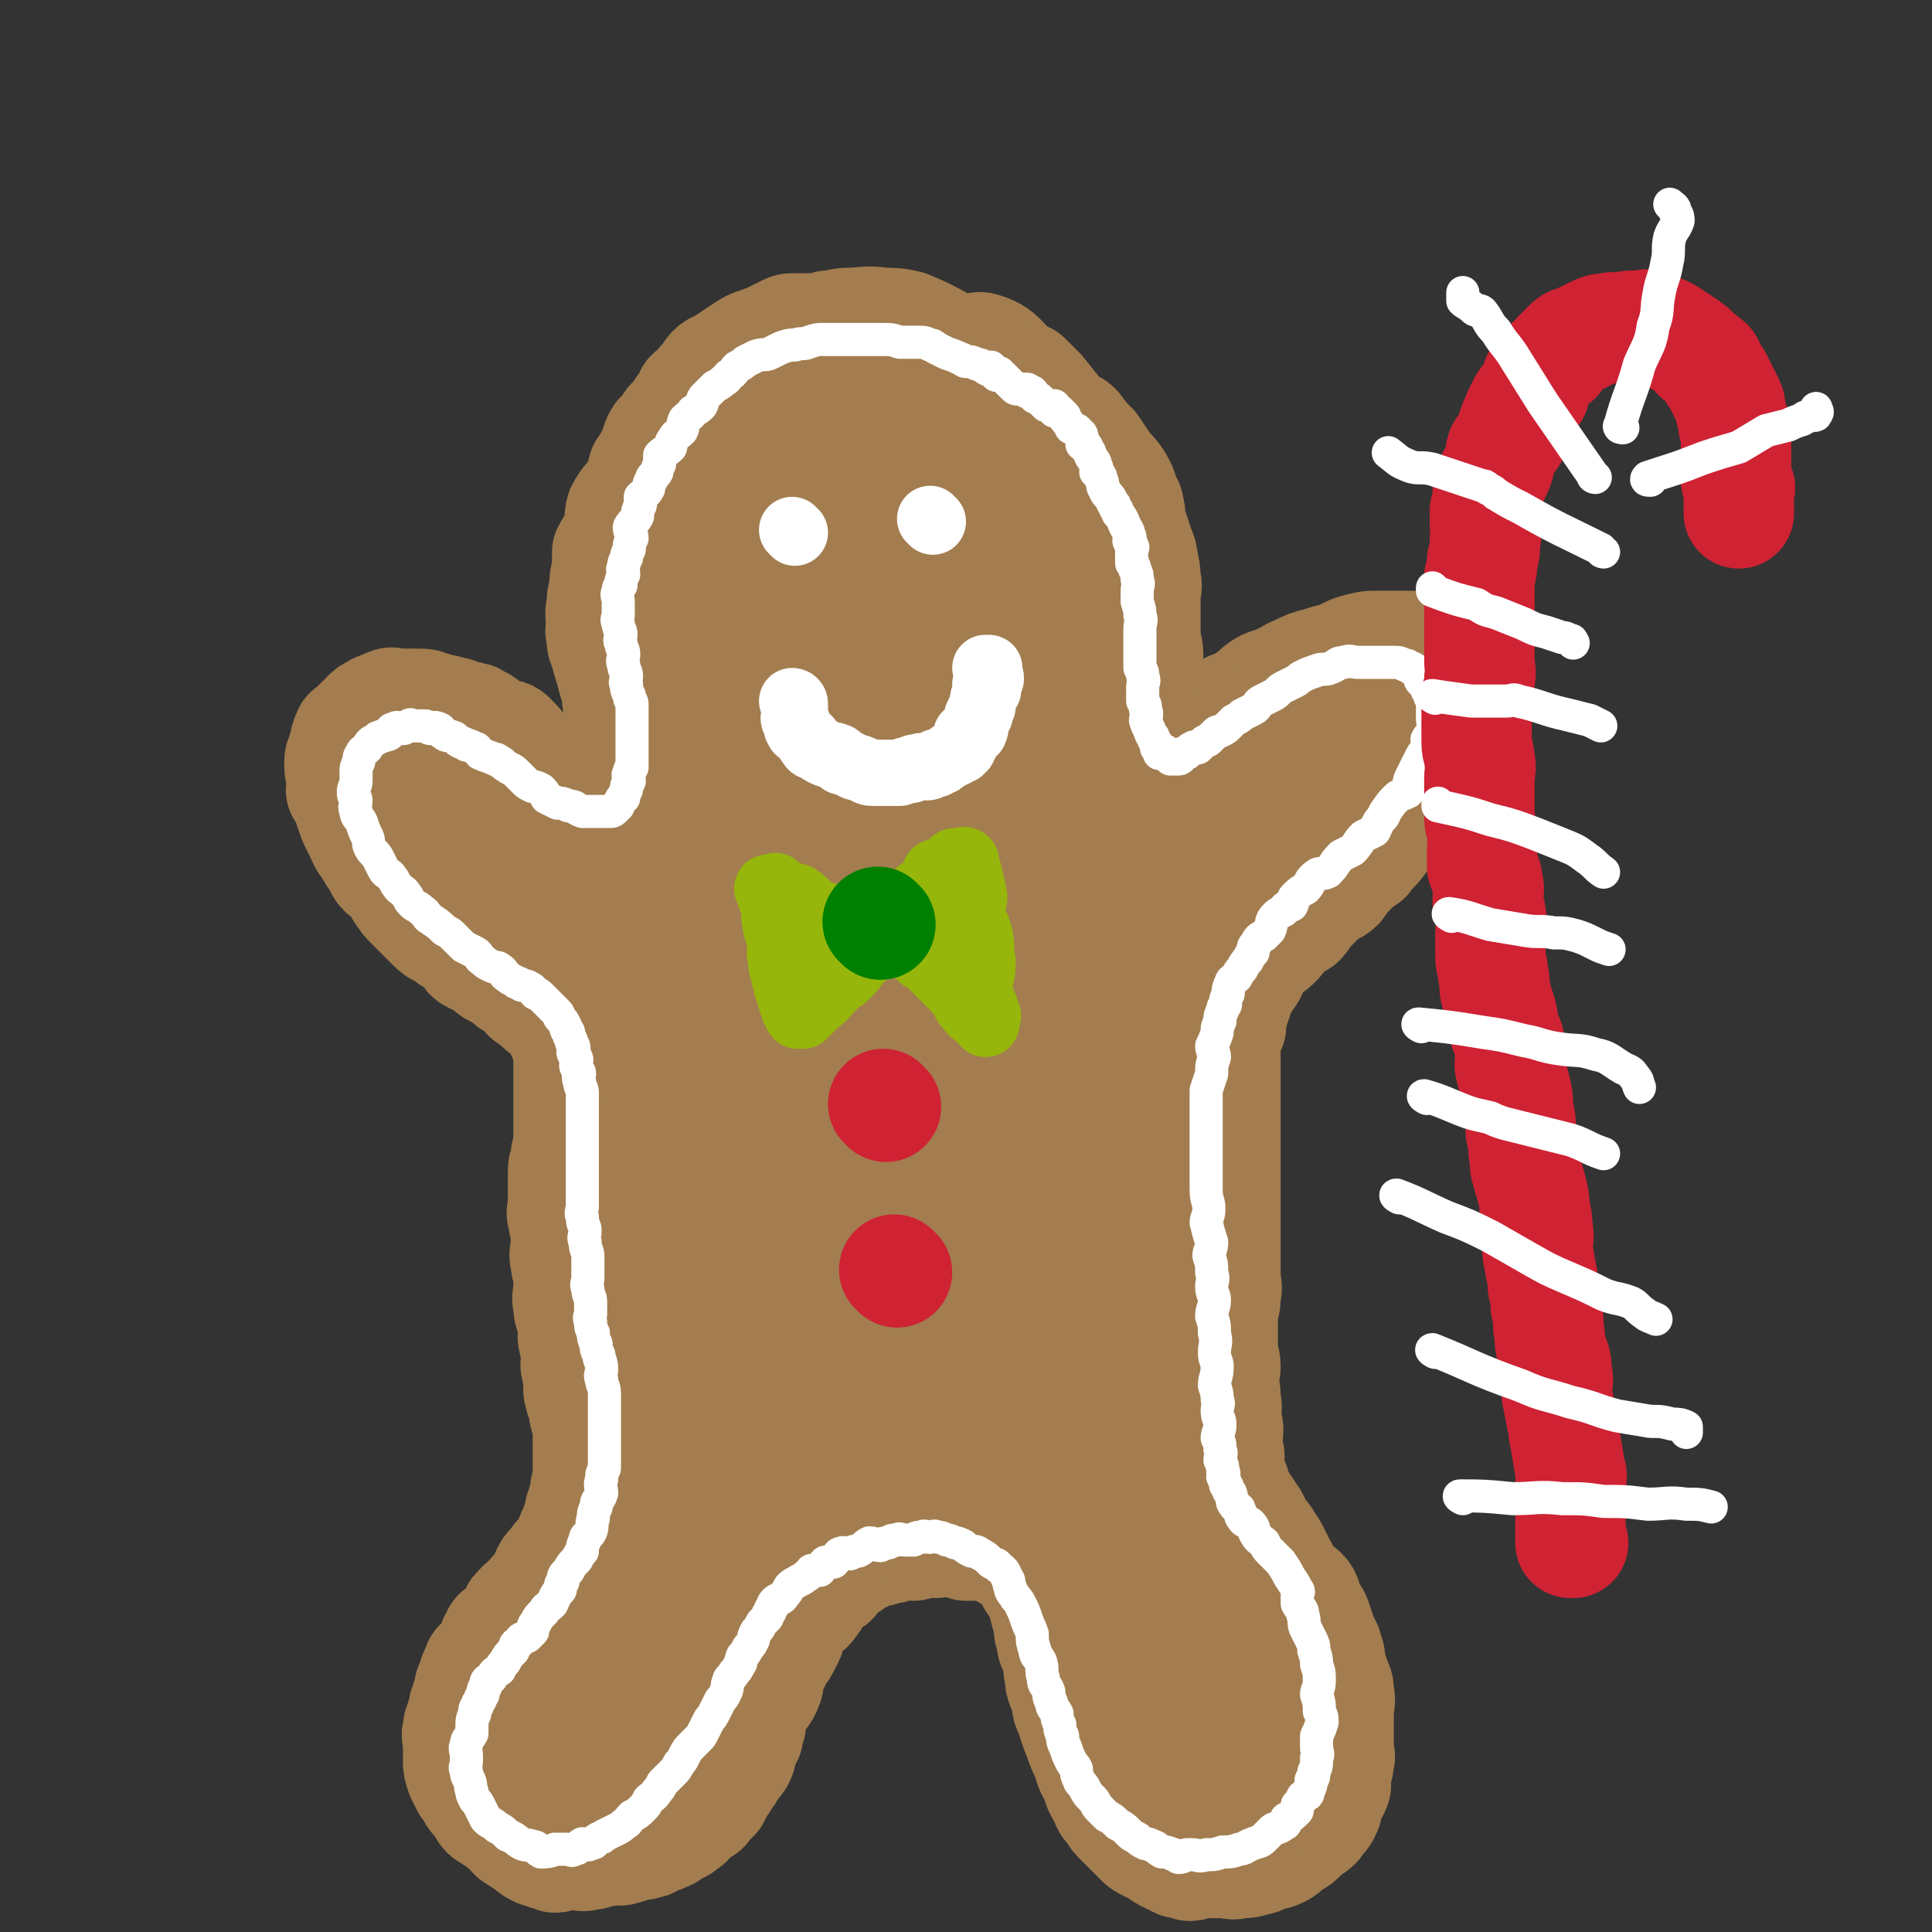 <svg viewBox='0 0 700 700' version='1.1' xmlns='http://www.w3.org/2000/svg' xmlns:xlink='http://www.w3.org/1999/xlink'><rect x="0" y="0" width="700" height="700" fill="#333333" stroke="none"/><g fill='none' stroke='rgb(163,125,79)' stroke-width='40' stroke-linecap='round' stroke-linejoin='round'><path d='M366,138c0,0 -1,-1 -1,-1 0,0 1,1 0,1 -10,-6 -11,-7 -22,-13 -7,-4 -7,-4 -14,-7 -4,-1 -5,-1 -9,-1 -6,-1 -7,0 -13,0 -3,0 -3,1 -7,1 -4,1 -3,1 -7,1 -3,0 -3,0 -6,0 -1,0 -1,0 -3,1 -2,1 -2,1 -4,2 -2,1 -2,1 -5,2 -3,1 -3,1 -6,3 -3,2 -3,2 -6,4 -2,2 -3,1 -5,3 -2,2 -1,3 -4,5 -1,2 -2,2 -4,4 -1,2 -1,3 -3,5 -1,3 -2,3 -4,5 -2,3 -2,3 -4,5 -2,3 -1,4 -3,7 -1,3 -1,2 -3,5 -1,4 -1,4 -3,8 -2,3 -3,3 -5,7 -1,3 0,4 -1,8 -1,3 -2,3 -4,7 0,3 0,3 0,6 -1,4 -1,4 -1,7 -1,4 -1,4 -1,7 -1,3 0,3 0,6 0,2 -1,2 0,4 0,3 0,3 1,5 1,4 1,4 2,7 1,4 1,4 2,7 1,4 0,5 2,9 1,3 1,2 3,5 2,3 2,3 4,6 2,3 2,3 4,5 2,2 1,3 3,4 3,3 4,3 8,5 3,2 3,2 6,4 4,2 3,3 6,5 4,2 4,2 9,3 4,2 4,2 8,3 4,1 4,1 7,2 5,1 6,1 11,2 3,1 3,1 7,2 5,1 5,1 9,2 5,0 5,0 9,0 5,0 5,0 11,0 4,0 4,0 8,0 4,0 4,0 7,0 3,-1 3,-1 6,-1 5,-1 5,-1 9,-2 4,-2 4,-2 7,-3 4,-2 4,-2 7,-3 3,-2 3,-3 6,-5 3,-1 3,-1 6,-2 3,-3 3,-3 6,-6 3,-2 3,-2 5,-5 2,-2 2,-1 4,-4 2,-3 2,-3 4,-7 1,-3 1,-3 3,-7 1,-4 1,-4 3,-8 2,-4 3,-4 4,-8 1,-4 0,-4 1,-8 0,-3 -1,-3 -1,-7 0,-4 0,-4 0,-8 0,-3 0,-3 0,-6 0,-3 1,-3 0,-6 0,-3 0,-3 -1,-7 0,-3 -1,-3 -2,-7 -1,-3 -1,-3 -2,-6 -1,-3 0,-3 -1,-6 0,-2 -1,-2 -2,-4 0,-1 0,-2 -1,-4 -2,-4 -3,-4 -6,-8 -2,-3 -2,-3 -4,-6 -3,-3 -3,-3 -6,-7 -2,-2 -3,-1 -5,-3 -4,-5 -4,-5 -8,-10 -2,-2 -2,-2 -5,-5 -1,-1 -1,0 -3,-1 -6,-5 -6,-8 -13,-10 -3,-1 -3,2 -7,3 '/><path d='M265,310c0,0 -1,-1 -1,-1 0,0 1,1 1,1 -1,-1 -1,-1 -2,-2 -1,-1 -1,-1 -2,-2 0,0 0,0 -1,-1 -1,0 -1,0 -3,0 -1,-1 -1,-1 -3,-1 -1,-1 -1,-1 -2,-1 -2,-1 -2,0 -5,-1 -2,-1 -2,-2 -4,-2 -3,-1 -3,0 -6,-1 -2,-1 -2,-2 -5,-2 -2,-1 -2,0 -4,0 -2,-1 -2,-2 -5,-3 -1,-1 -1,-1 -2,-1 -2,-1 -2,-1 -3,-1 -3,-2 -3,-2 -6,-3 -2,-2 -2,-2 -5,-3 -2,-2 -2,-2 -5,-3 -2,-2 -1,-3 -4,-5 -1,-1 -2,-1 -4,-2 -2,-2 -2,-2 -4,-3 -2,-3 -2,-3 -5,-6 -1,-1 -2,-1 -4,-1 -2,-1 -2,-1 -4,-2 -2,-2 -1,-2 -4,-3 -1,-1 -1,-1 -2,-1 -3,-1 -3,-1 -5,-1 -1,-1 -1,-1 -2,-1 -3,-1 -3,-1 -6,-1 -1,-1 -1,-1 -2,-1 -2,-1 -2,-1 -5,-1 -1,0 -1,0 -2,0 -2,0 -2,0 -3,0 -2,0 -2,0 -3,0 -1,0 -1,-1 -2,0 -1,0 -1,0 -2,1 -2,1 -2,0 -3,1 -2,1 -2,1 -3,2 -1,1 -1,1 -2,2 -2,2 -2,2 -3,3 -1,1 -2,1 -2,2 -1,2 -1,2 -1,4 -1,2 -1,2 -1,3 -1,2 -1,2 -1,3 0,1 0,1 0,2 0,2 1,1 1,3 0,1 0,1 0,2 0,1 0,1 0,2 0,1 -1,1 0,2 1,2 1,1 2,3 1,2 0,2 1,4 1,3 1,3 2,5 1,2 1,2 2,4 1,3 2,3 3,5 1,2 1,2 2,3 2,3 1,3 3,5 2,2 3,1 4,3 2,2 1,2 2,4 2,3 2,3 4,5 2,2 2,2 4,4 2,2 2,2 3,3 2,2 2,2 4,3 2,1 2,1 3,2 3,1 3,1 5,3 2,2 1,3 3,4 2,1 2,1 4,2 2,1 2,2 4,3 2,1 2,1 4,2 1,1 1,1 2,2 2,1 2,0 4,2 1,1 1,2 2,3 1,1 2,1 3,2 1,1 1,1 2,2 1,1 1,0 2,1 1,1 1,1 2,2 0,0 0,0 1,1 1,0 1,0 2,1 0,0 0,0 0,1 0,1 1,1 1,2 0,1 -1,1 0,2 0,0 0,0 1,1 0,1 1,1 1,2 0,1 0,1 0,3 0,1 0,1 0,3 0,2 0,2 0,4 0,2 0,2 0,4 0,1 0,1 0,3 0,3 0,3 0,5 0,3 0,3 0,5 0,3 0,3 0,6 0,2 0,2 0,4 -1,3 -1,3 -1,5 -1,3 -1,3 -1,5 0,3 0,3 0,5 0,3 0,3 0,6 0,3 -1,3 0,5 0,3 1,3 1,5 0,3 0,3 0,5 0,3 -1,3 0,6 0,3 1,3 1,5 0,3 0,3 0,5 0,3 -1,3 0,5 0,3 0,3 1,5 0,3 1,3 1,5 0,2 -1,2 0,4 0,3 1,2 1,5 0,3 -1,3 0,5 0,3 1,2 1,5 0,2 -1,2 0,4 0,1 0,1 1,3 1,2 0,3 1,5 0,2 1,2 1,4 0,2 0,2 0,4 0,1 0,1 0,3 0,2 0,2 0,4 0,1 0,1 0,3 0,1 0,1 0,3 0,1 0,1 0,2 0,1 0,1 0,2 -1,1 -1,1 -1,3 0,1 0,1 0,2 -1,1 -1,1 -1,3 -1,1 -1,1 -1,3 -1,2 -1,2 -1,4 -1,1 -1,1 -1,2 -1,1 -1,1 -1,3 -1,1 0,2 -1,3 -1,2 -2,1 -3,3 -2,1 -1,1 -2,3 -2,1 -2,1 -3,3 0,1 0,1 0,2 -1,1 -1,1 -2,3 -2,2 -2,1 -3,3 -2,1 -1,2 -2,3 -2,1 -2,0 -3,2 -2,1 -1,2 -2,4 -2,2 -2,2 -3,4 -2,1 -3,0 -3,2 -2,2 -1,3 -2,5 -1,2 -2,2 -3,4 -2,1 -2,1 -2,3 -2,2 -1,2 -2,5 -1,1 -1,1 -1,3 -1,2 -1,2 -1,4 -1,1 -1,1 -1,3 -1,2 -1,2 -1,4 -1,1 -1,1 -1,3 -1,2 0,2 0,4 0,1 0,1 0,2 0,1 0,1 0,3 0,1 0,1 0,2 0,2 0,2 1,5 1,2 1,2 2,4 1,1 1,1 2,3 1,2 2,2 3,4 1,1 1,2 2,3 1,1 2,1 3,2 2,1 2,1 4,3 2,1 1,1 3,3 1,1 2,1 3,2 2,1 2,1 3,2 1,1 1,1 3,2 1,0 1,0 3,1 1,0 1,0 3,1 2,0 2,-1 4,-1 2,0 2,0 3,0 3,0 3,1 5,0 2,0 2,0 3,-1 3,0 3,0 6,-1 2,0 2,1 4,0 2,0 2,-1 4,-2 2,0 2,1 4,0 2,0 2,-1 4,-2 1,0 2,0 3,-1 2,0 1,-1 3,-2 2,-1 2,0 4,-2 2,-1 1,-1 3,-3 1,-1 2,-1 3,-2 2,-1 1,-1 3,-3 1,-1 1,-1 2,-2 1,-2 1,-2 2,-4 1,-1 1,-1 2,-3 1,-1 1,-1 2,-3 1,-2 2,-2 3,-4 1,-2 0,-2 1,-4 1,-2 1,-2 2,-4 0,-2 0,-2 1,-4 0,-2 0,-2 1,-5 0,-2 1,-2 2,-4 1,-2 2,-2 3,-5 1,-2 0,-2 1,-5 0,-2 1,-2 2,-4 0,-1 0,-1 1,-3 0,-1 1,0 2,-2 1,-2 1,-2 2,-4 0,-1 0,-1 1,-3 0,-1 0,-1 1,-3 1,-1 1,-1 3,-3 1,-1 2,-1 3,-3 1,-1 1,-1 2,-3 1,-1 0,-1 2,-3 1,-1 1,0 3,-2 1,0 1,-1 2,-2 0,-1 0,-1 1,-2 0,0 0,0 1,0 1,-2 1,-2 2,-3 0,0 0,1 1,1 1,-2 1,-3 3,-4 1,0 1,1 2,1 1,-1 1,-2 3,-3 1,0 1,1 3,1 2,-1 2,-1 4,-1 1,-1 1,-1 3,-1 2,-1 3,0 5,0 1,0 1,-1 3,-1 2,-1 2,0 5,0 2,-1 2,-1 4,-1 1,0 1,0 3,1 2,0 2,0 4,1 1,0 1,0 3,0 1,0 1,-1 3,0 2,0 2,0 4,1 1,0 1,0 3,1 1,1 1,1 3,2 1,0 2,0 3,1 1,0 1,1 2,2 1,0 1,0 2,1 1,1 1,1 2,3 0,1 -1,1 -1,2 1,1 1,1 2,3 1,2 1,2 2,5 1,4 1,4 2,7 0,3 0,3 1,6 0,3 1,3 2,6 1,3 0,4 1,7 0,4 1,4 2,7 1,4 0,4 2,7 1,4 1,4 3,9 1,3 1,3 3,7 1,4 1,4 3,7 1,4 1,4 3,7 1,3 1,3 3,5 1,2 1,2 3,4 2,2 2,2 4,4 1,1 1,1 3,3 1,1 1,1 3,2 2,1 2,1 4,2 1,1 1,1 3,2 2,1 2,1 4,2 2,0 2,0 4,1 2,0 2,-1 4,-1 2,0 2,0 5,0 2,0 2,0 4,0 2,0 2,1 5,0 3,0 3,0 6,-1 2,0 2,-1 5,-2 2,0 2,0 4,-1 2,-1 1,-1 3,-3 1,-1 2,0 4,-2 1,-1 1,-1 3,-3 1,-1 1,0 3,-2 1,-2 2,-2 3,-4 1,-2 1,-2 1,-5 1,-2 2,-2 3,-5 0,-2 0,-2 0,-5 1,-2 1,-2 1,-4 1,-2 0,-2 0,-5 0,-2 0,-2 0,-5 0,-2 0,-2 0,-4 0,-2 0,-2 0,-4 0,-3 1,-3 0,-7 0,-2 0,-2 -1,-4 -1,-3 -1,-3 -2,-6 0,-2 0,-3 -1,-5 0,-2 -1,-2 -2,-5 -1,-3 -1,-3 -2,-6 -1,-3 -2,-2 -3,-5 -1,-2 0,-3 -2,-5 -2,-2 -3,-1 -5,-4 -2,-2 -1,-3 -3,-6 -1,-2 -1,-2 -2,-4 -1,-2 -1,-2 -3,-5 -1,-2 -2,-2 -3,-4 -1,-2 -1,-2 -2,-4 -1,-1 -1,-1 -2,-3 -1,-1 -1,-1 -2,-3 -1,-1 -1,-1 -2,-3 0,0 -1,0 -1,-1 0,-1 1,-1 0,-3 0,0 -1,0 -1,-1 -1,-1 -1,-1 -1,-2 0,-2 0,-2 0,-4 0,-2 1,-2 0,-4 0,-1 0,-1 -1,-3 0,-2 1,-2 1,-5 0,-2 -1,-2 -1,-4 0,-3 1,-3 0,-7 0,-3 0,-3 -1,-6 0,-3 1,-3 1,-6 0,-3 -1,-3 -1,-6 0,-3 0,-3 0,-7 0,-3 0,-3 0,-7 1,-3 1,-3 1,-6 1,-3 0,-3 0,-7 0,-3 0,-3 0,-7 0,-3 0,-3 0,-7 0,-3 0,-3 0,-6 0,-3 0,-3 0,-6 0,-2 0,-2 0,-5 0,-2 0,-2 0,-5 0,-2 0,-2 0,-5 0,-2 0,-2 0,-5 0,-2 0,-2 0,-5 0,-2 0,-2 0,-5 0,-2 0,-2 0,-5 0,-2 0,-2 0,-4 0,-2 0,-2 0,-4 0,-2 0,-2 0,-5 0,-2 0,-2 0,-4 0,-2 0,-2 0,-4 0,-2 0,-2 0,-4 1,-2 1,-2 2,-4 0,-2 -1,-2 -1,-4 1,-1 1,-1 2,-2 0,-2 0,-2 1,-3 0,-2 0,-2 1,-3 0,-2 0,-2 1,-3 1,-2 2,-2 3,-4 1,-1 0,-2 2,-4 1,-2 2,-2 4,-5 2,-1 2,-1 4,-3 2,-2 1,-3 3,-5 2,-2 3,-1 5,-2 2,-2 2,-3 4,-5 2,-2 2,-2 5,-5 2,-2 3,-1 5,-3 2,-3 2,-3 5,-6 2,-2 2,-2 5,-4 2,-3 3,-3 5,-6 2,-2 1,-2 3,-5 2,-3 2,-3 5,-6 1,-2 1,-2 3,-4 1,-2 1,-1 3,-4 1,-1 0,-2 1,-4 1,-1 2,-1 2,-2 2,-2 1,-2 2,-5 1,-1 1,-1 1,-2 1,-2 2,-2 2,-3 1,-2 0,-3 0,-5 0,-1 1,-1 1,-2 1,-3 1,-3 1,-5 1,-2 0,-2 0,-4 1,-2 1,-2 1,-4 1,-2 1,-2 0,-4 0,-1 -1,0 -1,-1 0,-2 1,-2 0,-3 0,-2 -1,-1 -2,-2 -1,-1 -1,-1 -2,-2 -1,-1 -1,-2 -2,-2 -2,-1 -2,-1 -4,-1 -2,-1 -2,-1 -4,-1 -2,0 -3,0 -5,0 -3,0 -3,0 -5,0 -4,0 -4,0 -8,1 -4,1 -4,2 -7,3 -4,1 -4,1 -7,2 -4,1 -4,1 -8,3 -3,1 -3,2 -6,3 -4,2 -4,1 -7,3 -3,2 -2,3 -5,4 -3,2 -3,2 -6,3 -3,2 -3,1 -6,3 -3,2 -3,3 -6,5 -3,2 -4,1 -7,3 -4,2 -4,2 -7,4 -3,2 -3,2 -6,5 -3,3 -2,5 -5,7 -6,5 -7,4 -14,7 '/></g>
<g fill='none' stroke='rgb(163,125,79)' stroke-width='80' stroke-linecap='round' stroke-linejoin='round'><path d='M381,496c0,0 -1,-2 -1,-1 5,16 6,18 12,35 3,11 4,11 7,22 3,10 3,10 5,21 2,9 2,9 4,19 1,5 1,5 3,10 1,7 1,7 3,13 1,5 1,5 4,10 2,5 2,5 5,9 3,4 4,3 7,6 3,3 1,4 4,7 0,1 1,0 2,1 0,0 0,0 0,-1 1,0 0,0 0,-1 0,-2 0,-2 0,-4 0,-8 1,-8 -1,-16 -2,-12 -3,-12 -6,-24 -4,-13 -5,-13 -8,-26 -4,-13 -3,-14 -7,-27 -4,-13 -5,-13 -9,-26 -6,-17 -6,-18 -11,-36 -5,-15 -5,-15 -10,-30 -4,-10 -4,-10 -7,-20 -2,-8 -1,-8 -3,-17 -1,-4 -1,-4 -3,-9 0,-2 0,-2 -2,-4 0,0 -1,0 -2,0 0,0 1,0 0,1 -1,2 -2,2 -3,5 -2,7 -2,7 -3,14 0,10 0,11 1,21 0,10 1,10 3,20 1,9 1,9 3,17 1,4 1,4 2,8 0,2 -1,4 -1,4 1,0 3,-2 4,-4 0,0 0,-1 -1,-2 0,0 0,0 -1,-1 0,-1 0,-1 -1,-2 -1,0 -2,0 -4,0 -1,-1 -1,-1 -3,-1 -1,-1 -1,-1 -3,-1 0,-1 0,-1 -1,0 -3,1 -2,2 -5,4 -1,1 -2,0 -3,2 -3,4 -2,4 -5,8 -2,3 -2,3 -4,6 -1,3 -1,3 -3,6 -1,3 -1,3 -3,5 -1,2 -1,1 -3,3 -1,1 -1,2 -3,3 -3,2 -3,2 -6,4 -3,2 -3,2 -7,4 -4,2 -5,2 -9,3 -4,1 -4,1 -8,2 -5,1 -5,1 -9,2 -3,0 -4,0 -7,0 -3,0 -3,0 -6,0 -1,0 -1,0 -3,0 -1,0 -1,0 -2,0 -1,0 -1,0 -2,0 0,-1 -1,-1 -1,-2 0,0 1,-1 1,-1 -1,0 -1,0 -2,1 0,0 0,-1 0,0 -1,0 -1,1 -1,2 -2,2 -3,2 -5,5 -2,3 -2,3 -5,6 -3,4 -4,4 -7,8 -3,5 -3,5 -6,9 -4,6 -4,6 -8,11 -4,4 -4,5 -8,9 -4,5 -4,5 -8,9 -3,4 -3,4 -6,7 -3,4 -3,4 -7,8 -2,3 -2,3 -3,5 -3,3 -3,2 -5,5 -1,2 0,2 -1,5 -1,1 -1,1 -1,3 0,1 -1,1 0,2 0,0 0,0 1,1 0,0 0,0 1,-1 3,-2 3,-2 6,-5 7,-7 8,-7 13,-15 7,-11 6,-12 13,-24 6,-12 6,-12 11,-25 5,-13 4,-13 7,-26 4,-13 5,-13 7,-26 3,-11 2,-11 4,-23 2,-9 2,-9 4,-18 2,-8 2,-8 3,-16 0,-3 0,-3 0,-7 0,-2 1,-4 0,-5 -1,0 -2,1 -4,2 0,0 0,1 0,2 -2,5 -2,5 -4,10 -1,7 -2,7 -3,14 -1,10 0,10 -1,20 -1,7 -2,7 -2,13 -1,5 -1,6 1,9 0,1 2,2 3,1 4,-6 4,-7 7,-15 8,-18 9,-17 14,-36 4,-16 3,-16 5,-32 1,-16 3,-16 1,-31 -2,-9 -3,-10 -8,-17 -2,-2 -4,-1 -7,-1 -1,0 -1,0 -2,1 -4,7 -4,7 -7,14 -4,11 -5,11 -7,23 -2,14 -2,15 -1,30 0,12 0,12 3,24 3,8 3,9 8,16 4,5 5,8 11,9 6,2 9,2 14,-3 10,-8 10,-10 16,-21 10,-18 9,-19 16,-39 6,-18 6,-18 10,-37 4,-16 1,-17 5,-33 2,-8 4,-8 6,-16 1,-2 -1,-3 -2,-4 0,-1 0,0 0,1 -2,7 -2,7 -3,15 0,14 1,14 1,28 0,10 -1,10 -1,21 0,7 -1,8 1,15 1,4 2,5 4,6 2,1 3,-1 4,-3 9,-13 10,-13 17,-28 9,-18 8,-18 14,-37 5,-19 4,-19 8,-38 2,-9 2,-9 4,-19 0,-2 1,-5 2,-4 0,1 0,4 -1,8 0,4 0,4 -1,9 -2,11 -3,10 -5,22 -3,14 -4,14 -6,29 -2,15 -2,15 -4,30 -1,13 -1,13 -1,25 1,10 1,10 2,20 0,5 -1,5 1,9 0,2 1,2 3,2 1,0 1,0 2,-1 3,-6 3,-6 5,-11 3,-11 3,-11 5,-22 3,-12 3,-12 5,-23 1,-10 0,-10 2,-20 1,-7 1,-7 3,-14 1,-4 1,-4 2,-8 0,-1 0,-2 -1,-2 0,-1 0,0 -1,1 0,0 0,0 0,1 0,3 0,3 0,6 0,5 0,5 0,10 0,5 1,5 0,10 0,4 0,4 -1,8 0,4 1,4 1,7 0,2 -1,2 -1,3 1,1 1,2 2,2 0,-1 0,-2 1,-5 0,-3 0,-3 1,-6 0,-6 0,-6 1,-13 1,-5 1,-5 3,-10 1,-5 1,-5 2,-10 1,-5 0,-5 2,-10 1,-5 1,-5 3,-9 1,-3 0,-4 2,-7 1,-3 1,-3 3,-7 1,-2 1,-2 2,-4 1,-2 1,-2 3,-5 1,-2 0,-3 2,-5 1,-1 1,0 3,-1 1,-2 0,-2 2,-3 1,-3 2,-2 4,-5 2,-2 1,-2 4,-5 3,-2 3,-2 6,-5 3,-2 3,-2 7,-5 4,-2 4,-1 7,-3 3,-2 3,-2 5,-3 1,-1 1,-1 3,-2 1,-1 1,-2 3,-2 1,-1 1,0 2,0 0,-1 -1,-1 -1,-2 1,0 1,0 1,1 0,0 0,0 0,0 0,0 -1,-1 -1,0 -4,2 -4,3 -7,5 -11,8 -11,7 -22,15 -10,8 -10,9 -20,17 -10,7 -10,8 -20,14 -9,5 -9,5 -19,9 -7,4 -7,4 -15,7 -3,2 -3,2 -6,2 -2,0 -3,0 -5,-1 0,-1 1,-1 0,-2 0,-3 0,-3 -1,-6 0,-7 1,-7 1,-14 -1,-12 -1,-12 -2,-23 0,-13 1,-13 1,-25 -1,-13 0,-13 -2,-27 -1,-12 -1,-12 -3,-23 -1,-10 -1,-10 -3,-20 0,-4 -1,-4 -1,-9 -1,-2 -1,-2 -1,-4 -1,0 -1,0 -2,1 -2,1 -2,0 -4,2 -4,4 -5,4 -8,10 -5,7 -4,8 -7,16 -3,9 -3,9 -5,18 -2,8 -2,8 -3,16 0,7 1,7 3,14 1,4 0,5 3,7 2,2 4,2 6,1 4,-2 4,-3 6,-6 6,-7 7,-7 11,-15 3,-7 2,-8 4,-17 1,-8 2,-8 2,-17 0,-8 -1,-8 -3,-16 -1,-6 -1,-6 -3,-12 -1,-4 -1,-4 -4,-8 -3,-3 -2,-4 -6,-7 -2,-1 -3,-1 -6,-1 -4,-1 -5,-1 -8,0 -3,1 -3,2 -6,5 -5,6 -6,6 -10,13 -4,6 -3,7 -5,14 -2,8 -2,8 -3,17 0,7 0,7 2,14 1,5 1,6 4,10 2,2 3,3 7,3 4,0 4,0 7,-2 4,-4 5,-4 7,-9 4,-8 3,-8 5,-17 2,-7 2,-7 3,-13 0,-7 0,-7 0,-15 -1,-3 0,-3 -1,-7 -2,-5 -2,-5 -5,-10 -2,-3 -2,-3 -5,-6 -4,-2 -4,-3 -8,-5 -3,-1 -3,-1 -7,-1 -4,-1 -4,-2 -8,-1 -3,0 -3,1 -6,2 -6,4 -6,4 -11,8 -7,7 -8,7 -13,15 -7,10 -6,11 -11,23 -4,9 -4,9 -7,19 -2,8 -2,9 -2,17 -1,9 -2,10 1,18 2,7 3,7 7,14 8,11 7,12 17,21 9,7 10,7 21,10 10,2 10,2 20,1 9,-2 10,-2 17,-7 10,-8 10,-9 17,-19 7,-10 7,-11 12,-22 3,-8 3,-9 4,-18 0,-9 0,-9 -2,-18 -1,-5 -1,-5 -3,-10 -2,-7 -2,-7 -5,-13 -1,-4 -1,-4 -3,-8 -1,-2 -1,-2 -3,-5 0,-1 0,-2 0,-2 -1,-1 -1,0 -1,1 -1,1 -1,1 0,2 0,6 0,7 2,13 2,7 2,7 5,14 1,4 0,5 3,8 2,3 3,3 6,4 3,1 3,0 6,-1 1,-1 1,-1 2,-2 2,-4 2,-4 3,-8 0,-3 0,-3 -1,-6 0,-3 1,-3 0,-6 0,-2 0,-2 -2,-5 -1,-1 -1,-1 -3,-2 -2,-2 -2,-2 -5,-2 -3,-1 -3,-1 -6,0 -6,3 -7,2 -11,8 -10,11 -10,12 -17,26 -9,18 -8,18 -16,36 -7,16 -6,16 -12,32 -6,13 -6,13 -11,26 -3,7 -3,7 -7,14 -1,2 -2,1 -3,3 0,1 1,1 1,2 -1,1 -1,0 -3,1 -1,0 -1,0 -2,1 -1,0 -1,0 -3,1 -2,1 -2,1 -4,2 -2,0 -2,0 -5,0 -2,-1 -2,-1 -4,-1 -3,-1 -3,-1 -6,-1 -3,-1 -3,-1 -6,-3 -4,-1 -4,-1 -8,-2 -4,-2 -4,-2 -8,-3 -4,-2 -3,-3 -7,-5 -3,-1 -4,-1 -7,-2 -4,-3 -4,-3 -8,-6 -3,-2 -4,-2 -7,-5 -2,-2 -2,-2 -5,-5 -2,-3 -2,-3 -5,-6 -2,-2 -3,-2 -6,-5 -2,-1 -1,-2 -4,-4 -2,-1 -2,-1 -5,-2 -1,-2 -1,-2 -2,-3 -2,-2 -1,-2 -2,-3 -2,-2 -3,-2 -5,-3 -1,-2 -1,-2 -2,-3 -2,-2 -2,-1 -3,-2 '/></g>
<g fill='none' stroke='rgb(255,255,255)' stroke-width='12' stroke-linecap='round' stroke-linejoin='round'><path d='M362,136c0,0 -1,-1 -1,-1 0,0 1,1 0,1 0,0 0,-1 -1,-1 0,-1 0,-1 -1,-2 0,0 0,1 -1,1 -2,-1 -2,-2 -4,-2 -2,-1 -2,-1 -4,-1 -1,0 -1,-1 -2,-1 -2,-1 -2,-1 -5,-2 -2,-1 -2,-1 -4,-2 -1,-1 -1,-1 -2,-1 -2,-1 -2,-1 -5,-1 -2,0 -2,0 -4,0 -1,0 -1,0 -2,0 -3,-1 -3,-1 -6,-1 -1,0 -1,0 -3,0 -2,0 -2,0 -5,0 -2,0 -2,0 -5,0 -2,0 -2,0 -5,0 -2,0 -2,0 -4,0 -2,0 -2,0 -5,1 -2,1 -2,0 -5,1 -2,0 -2,0 -5,1 -2,1 -2,1 -4,2 -2,1 -2,0 -5,1 -2,1 -2,1 -4,2 -1,1 -1,1 -3,2 -1,1 -1,2 -3,3 -1,1 0,1 -2,2 -1,1 -1,1 -3,2 -1,1 -1,1 -2,2 -1,1 -1,1 -2,2 -1,1 0,2 -1,3 -1,1 -1,1 -3,2 -1,2 -1,1 -3,3 -1,2 0,2 -1,4 -2,2 -2,1 -3,3 -1,1 -1,2 -1,3 -2,2 -2,1 -4,3 0,1 0,2 0,3 -1,2 -1,2 -1,3 -1,2 -2,1 -2,3 -1,1 -1,2 -1,3 -1,2 -2,2 -3,3 0,2 0,2 0,3 -1,2 -1,2 -1,4 -1,2 -2,2 -3,4 0,2 1,2 1,4 -1,2 -1,2 -1,4 -1,2 -1,2 -1,3 -1,2 -1,2 -1,3 -1,2 0,2 0,3 -1,2 -1,2 -1,4 -1,1 -1,1 -1,2 -1,2 0,2 0,4 0,2 0,2 0,3 0,1 0,1 0,2 0,1 -1,1 0,3 0,2 1,2 1,4 0,1 -1,2 0,3 0,2 1,2 1,4 0,2 -1,2 0,4 0,2 1,2 1,4 0,2 -1,2 0,3 0,2 0,2 1,4 0,2 1,2 1,3 0,2 0,2 0,4 0,2 0,2 0,3 0,2 0,2 0,4 0,2 0,2 0,3 0,1 0,1 0,3 0,1 0,1 0,3 0,2 0,2 0,3 -1,1 -1,1 -1,2 -1,1 0,1 0,3 -1,2 -1,1 -1,3 -1,2 -1,2 -1,3 -1,1 -1,0 -1,1 -1,1 -1,1 -1,2 -1,0 -1,1 -1,1 -1,1 -1,1 -2,1 -1,0 -1,0 -2,0 -1,0 -1,0 -2,0 -1,0 -1,0 -2,0 0,0 0,0 -1,0 -2,0 -2,0 -3,0 -3,-1 -2,-2 -5,-2 -2,-1 -2,-1 -4,-1 -2,-1 -2,-1 -4,-2 -1,-2 -1,-2 -2,-3 -2,-1 -2,-1 -3,-1 -2,-1 -2,-1 -3,-2 -2,-2 -2,-2 -3,-3 -2,-2 -2,-1 -3,-2 -2,-1 -2,-2 -3,-2 -1,-1 -1,-1 -2,-1 -2,-1 -3,-1 -5,-2 -1,-1 -1,-2 -2,-2 -2,-1 -2,-1 -3,-1 -1,-1 -2,-1 -2,-1 -2,-1 -2,-2 -3,-2 -2,-1 -2,0 -3,-1 -2,-1 -1,-2 -2,-2 -2,-1 -2,0 -3,0 -1,0 -1,-1 -2,-1 -1,0 -1,0 -2,0 -1,0 -1,0 -2,0 -1,0 -1,-1 -2,0 -1,0 -1,1 -2,1 -2,0 -2,-1 -3,0 -2,0 -1,1 -2,2 -2,1 -2,0 -3,1 -1,0 -1,0 -2,1 -2,1 -2,1 -3,3 -1,1 -2,1 -2,2 -1,1 -1,2 -1,3 -1,2 -1,2 -1,4 0,2 0,2 0,3 0,2 -1,2 -1,4 0,2 1,2 1,3 0,2 -1,2 0,4 0,2 1,2 2,4 1,3 1,3 2,5 1,2 0,2 1,4 1,2 2,2 3,4 1,2 1,2 2,4 1,2 2,1 3,3 1,1 1,2 2,3 1,2 2,1 3,3 1,1 1,2 2,3 2,2 2,1 4,3 2,1 1,2 3,3 3,2 3,2 5,4 2,1 2,1 3,2 2,2 2,2 4,4 2,1 2,1 4,2 2,1 1,2 3,3 1,1 1,1 3,2 2,1 2,0 3,1 2,1 1,2 3,3 1,1 2,1 3,2 1,0 1,0 2,1 1,0 2,0 3,1 1,0 1,1 2,2 1,0 1,0 2,1 1,1 1,1 2,2 1,1 1,1 2,2 1,1 1,1 2,2 1,1 0,1 1,2 1,1 1,1 2,3 0,1 0,1 1,2 0,1 0,1 1,3 0,2 1,1 1,3 0,1 -1,1 0,2 0,1 1,1 1,2 0,1 -1,2 0,3 0,1 1,1 1,2 0,1 -1,1 0,3 0,2 1,2 1,4 0,1 0,1 0,3 0,1 0,1 0,3 0,2 0,2 0,4 0,2 0,2 0,4 0,2 0,2 0,4 0,2 0,2 0,4 0,1 0,1 0,3 0,2 0,2 0,4 0,2 0,2 0,4 0,2 0,2 0,4 0,2 0,2 0,4 0,2 -1,2 0,4 0,3 1,3 1,5 0,2 -1,2 0,4 0,3 1,3 1,5 0,2 0,2 0,4 0,2 0,2 0,4 0,2 -1,2 0,4 0,3 1,2 1,5 0,2 0,2 0,4 0,1 -1,1 0,3 0,2 0,2 1,4 0,2 0,2 1,4 0,2 0,2 1,4 0,2 1,2 1,5 0,2 -1,2 0,4 0,2 1,2 1,5 0,2 0,2 0,4 0,3 0,3 0,5 0,3 0,3 0,5 0,2 0,2 0,4 0,3 0,3 0,5 0,2 0,2 0,4 -1,2 -1,2 -1,4 -1,2 0,3 0,5 -1,3 -2,2 -2,5 -1,2 -1,2 -1,4 -1,2 0,3 -1,5 -1,2 -2,1 -2,3 -1,2 -1,2 -1,4 -1,1 -1,1 -2,3 -2,2 -2,2 -3,4 -2,2 -2,2 -2,4 -1,1 -1,1 -1,3 -2,2 -2,3 -3,5 -2,2 -2,1 -3,3 -2,2 -2,2 -3,4 -1,1 -1,2 -1,3 -1,1 -1,1 -2,2 -2,1 -2,0 -3,2 -2,1 -1,1 -2,3 -2,2 -2,2 -3,4 -1,1 -1,1 -2,3 -2,1 -2,1 -3,3 -2,1 -2,1 -2,3 -1,1 -1,1 -1,3 -1,1 -1,1 -1,2 -1,1 -1,1 -1,2 -1,1 -1,1 -1,3 -1,2 -1,2 -1,5 0,1 0,1 0,2 -1,2 -2,2 -2,4 -1,2 0,2 0,4 0,1 0,1 0,2 0,2 -1,2 0,4 0,1 0,1 1,3 1,2 0,2 1,4 0,1 0,1 1,3 1,1 1,1 2,3 1,2 1,2 2,4 2,2 2,1 4,3 2,1 2,1 4,3 3,1 3,2 5,3 2,1 2,0 4,1 2,0 1,1 3,2 2,0 3,0 5,-1 2,0 2,0 4,0 2,0 2,1 3,0 2,0 1,-1 3,-2 1,0 2,1 3,0 2,0 1,-1 3,-2 1,0 1,0 2,-1 2,-1 2,-1 4,-2 2,-1 2,-1 3,-2 2,-1 1,-1 3,-3 2,-1 2,-1 4,-3 1,-1 1,-1 2,-3 1,-1 2,-1 3,-3 1,-1 1,-1 2,-3 1,-1 1,-1 2,-2 1,-1 1,-1 2,-2 1,-1 1,-1 2,-3 1,-1 1,-1 2,-3 1,-2 1,-2 3,-4 1,-1 1,-1 2,-2 1,-1 1,-1 2,-3 1,-2 1,-2 2,-4 1,-1 1,-1 2,-3 1,-2 1,-2 2,-4 1,-1 1,-1 2,-3 1,-2 0,-2 1,-4 0,-1 1,-1 2,-3 1,-1 1,-1 2,-3 1,-1 0,-1 1,-3 1,-1 1,-1 2,-3 1,-1 1,-1 2,-3 0,-1 0,-1 1,-3 1,-1 1,-1 2,-3 1,-1 1,-1 2,-2 0,-1 0,-1 1,-2 0,-1 0,-1 1,-2 0,-1 0,-1 1,-2 1,-1 2,0 3,-2 1,-1 1,-1 2,-3 1,-1 1,-1 3,-2 1,-1 1,0 3,-2 1,0 1,-1 2,-2 1,0 2,0 3,0 1,-1 1,-2 2,-3 1,0 2,0 3,0 1,-1 1,-2 2,-3 2,-1 2,0 4,0 1,-1 1,-1 3,-1 2,-1 2,-2 4,-3 2,0 2,1 4,1 1,-1 1,-1 3,-1 1,-1 1,-1 3,-1 1,-1 1,0 3,0 1,0 1,0 3,0 1,-1 1,-1 3,-1 1,-1 1,0 3,0 1,0 1,-1 3,0 1,0 1,0 3,1 1,0 1,0 3,1 1,0 1,0 3,1 1,1 1,1 3,2 1,0 2,0 3,1 2,1 2,1 4,3 1,1 2,0 3,2 2,1 2,2 3,4 1,1 0,1 1,3 0,2 1,2 2,4 1,1 1,1 2,3 1,2 1,2 2,5 1,3 1,2 2,5 0,3 0,3 1,6 0,2 1,2 2,4 1,3 0,3 1,6 0,3 1,2 2,5 0,2 0,2 1,4 0,2 1,2 2,4 0,2 0,2 1,4 0,2 0,2 1,4 0,2 0,2 1,4 1,3 1,3 2,5 1,2 1,1 2,3 0,2 0,2 1,4 0,1 1,1 2,3 1,2 1,2 3,4 1,1 1,2 2,3 1,1 1,1 3,3 2,1 2,1 4,3 2,1 2,1 4,3 1,1 1,1 3,2 1,1 1,1 3,2 1,0 1,0 3,1 1,0 1,1 3,2 2,0 2,0 4,1 1,0 1,0 2,1 1,0 1,0 3,-1 1,0 1,0 2,0 2,0 2,1 5,0 3,0 3,0 6,-1 3,0 3,0 6,-1 2,0 2,-1 5,-2 2,-1 2,0 4,-2 1,-1 1,-1 3,-3 1,-1 2,0 4,-2 1,0 1,-1 1,-2 2,-1 2,-1 4,-3 0,-1 0,-1 0,-2 1,-1 1,-1 2,-3 1,-1 2,0 2,-2 1,-2 1,-2 1,-4 1,-1 1,-1 1,-3 1,-2 1,-2 1,-5 1,-2 0,-2 0,-4 0,-2 0,-2 0,-4 1,-2 1,-2 2,-5 0,-2 0,-2 -1,-4 0,-3 0,-3 -1,-6 0,-2 1,-2 1,-5 0,-3 0,-3 -1,-6 0,-2 0,-2 -1,-5 0,-2 0,-2 -1,-4 -1,-2 -1,-2 -2,-4 -1,-2 0,-2 -1,-5 0,-2 -1,-2 -2,-4 0,-1 0,-1 0,-3 0,-1 1,-1 0,-2 -1,-2 -1,-2 -3,-5 -1,-2 -1,-2 -3,-5 -2,-2 -2,-2 -4,-4 -1,-1 -1,-1 -2,-3 -1,-1 -2,-1 -3,-3 -1,-1 0,-2 -2,-4 -1,-1 -2,0 -3,-2 -1,-1 0,-1 -1,-3 0,-1 -1,0 -2,-2 -1,-1 0,-1 -1,-3 0,-1 0,-1 -1,-2 0,-1 0,-1 -1,-2 0,-1 0,-1 -1,-3 0,-1 1,-1 0,-2 0,-2 0,-2 -1,-4 0,-2 1,-2 0,-4 0,-2 0,-2 -1,-4 0,-2 1,-2 1,-5 0,-2 -1,-2 -1,-5 0,-2 1,-2 0,-4 0,-2 0,-2 -1,-5 0,-3 1,-3 1,-7 0,-2 -1,-2 -1,-5 0,-3 1,-3 0,-7 0,-3 0,-3 -1,-6 0,-3 1,-3 1,-6 0,-2 -1,-2 -1,-5 0,-2 1,-2 0,-5 0,-3 0,-3 -1,-6 0,-2 1,-2 1,-5 -1,-3 -1,-3 -2,-7 0,-2 1,-2 1,-5 0,-3 -1,-3 -1,-7 0,-2 0,-2 0,-5 0,-3 0,-3 0,-6 0,-3 0,-3 0,-6 0,-3 0,-3 0,-6 0,-3 0,-3 0,-6 0,-3 0,-3 0,-7 1,-3 1,-3 2,-6 0,-3 0,-3 1,-6 0,-2 -1,-2 -1,-4 1,-2 1,-2 2,-5 0,-2 0,-2 1,-4 0,-2 0,-2 1,-4 0,-1 0,-1 1,-2 0,-2 0,-2 1,-4 0,-2 0,-2 1,-4 0,-1 1,-1 2,-2 1,-2 1,-2 2,-3 1,-2 1,-2 2,-3 1,-2 1,-2 2,-3 0,-2 0,-2 1,-3 1,-2 1,-2 3,-3 1,-1 1,-1 2,-2 1,-2 0,-3 2,-5 1,-1 1,-1 3,-2 1,-2 1,-1 3,-2 1,-2 0,-2 1,-3 2,-2 2,-2 4,-3 2,-2 1,-3 4,-5 1,-1 2,0 4,-1 3,-3 2,-3 5,-6 2,-1 2,-1 4,-2 2,-2 2,-3 4,-5 2,-1 2,-1 4,-2 1,-2 1,-3 3,-5 1,-1 0,-1 1,-2 2,-3 2,-3 4,-5 1,-1 2,-1 4,-2 1,-2 0,-3 1,-5 1,-2 1,-2 2,-4 1,-2 1,-2 2,-4 1,-2 2,-1 2,-4 1,-1 0,-1 0,-2 1,-2 2,-2 2,-3 1,-2 0,-2 0,-5 0,0 0,0 0,-1 0,-2 0,-2 0,-5 0,0 1,0 0,-1 0,0 -1,0 -1,-1 0,0 0,0 0,-1 0,-1 0,-1 -1,-1 0,-1 1,-2 0,-2 0,-1 -1,0 -2,-1 -1,-1 0,-1 -1,-2 0,-1 0,-1 -1,-2 -1,-1 -1,-1 -2,-1 -1,-1 -1,-1 -2,-1 -2,-1 -2,-1 -4,-1 -1,0 -1,0 -3,0 -2,0 -2,0 -5,0 -2,0 -2,0 -5,0 -2,0 -3,-1 -5,0 -3,0 -2,1 -5,2 -2,1 -3,0 -5,1 -3,1 -3,1 -5,2 -2,1 -1,1 -3,2 -2,1 -2,1 -4,2 -2,1 -2,2 -4,3 -2,1 -2,1 -4,2 -2,1 -1,2 -3,3 -2,1 -2,1 -4,2 -1,1 -1,1 -3,2 -1,1 -1,1 -2,2 -1,1 -1,1 -3,2 -1,0 -1,0 -2,1 -1,1 -1,1 -2,2 -1,1 -1,0 -2,1 -1,1 -1,1 -2,2 -1,0 -1,-1 -2,0 -1,0 -1,1 -2,2 0,0 -1,-1 -1,0 -1,0 0,0 -1,1 0,0 0,1 -1,1 -1,0 -1,0 -2,0 0,0 0,0 -1,0 0,-1 0,-1 -1,-1 0,-1 0,-1 -1,-2 -1,0 -1,1 -2,1 0,-1 0,-1 -1,-2 0,-2 0,-2 -1,-3 0,-1 0,-1 -1,-2 -1,-3 -1,-2 -2,-5 0,-1 1,-2 0,-4 0,-2 0,-1 -1,-3 0,-2 0,-3 0,-5 0,-2 1,-2 0,-4 0,-2 0,-1 -1,-3 0,-2 0,-2 0,-3 0,-3 0,-3 0,-5 0,-2 0,-2 0,-4 0,-1 0,-1 0,-2 0,-3 1,-3 0,-5 0,-2 0,-2 -1,-5 0,-2 0,-2 0,-4 0,-2 1,-2 0,-4 0,-2 0,-2 -1,-4 0,-1 0,-1 -1,-2 0,-2 0,-2 0,-5 0,0 1,-1 0,-1 0,-1 0,-1 -1,-2 0,-1 1,-1 0,-2 0,-2 -1,-2 -2,-5 -1,-2 -1,-2 -2,-3 0,-1 0,-1 -1,-2 0,-1 0,-1 -1,-2 -1,-3 -2,-2 -3,-5 -1,-1 0,-2 -1,-3 0,-2 -1,-2 -2,-3 0,-1 1,-1 0,-2 0,-2 -1,-2 -2,-4 0,-1 0,-1 -1,-2 0,-2 -1,-1 -2,-2 0,-1 1,-1 0,-2 0,-1 0,-2 -1,-2 -1,-2 -1,-1 -3,-2 -1,-2 -1,-2 -2,-3 0,-1 0,-1 -1,-2 -1,0 0,0 -1,-1 -1,0 -1,0 -2,0 0,-1 1,-1 0,-2 -1,0 -1,1 -3,0 -1,-1 -1,-1 -2,-2 -1,-1 -1,-1 -2,-1 -1,-1 0,-1 -1,-2 -1,0 -1,0 -2,0 0,0 1,-1 0,-1 0,0 0,0 -1,0 -1,0 -1,0 -2,0 -1,0 -1,0 -2,-1 -2,-2 -2,-2 -5,-5 '/></g>
<g fill='none' stroke='rgb(255,255,255)' stroke-width='24' stroke-linecap='round' stroke-linejoin='round'><path d='M288,255c0,0 -1,-1 -1,-1 0,0 1,0 1,1 0,1 0,1 0,2 0,1 0,1 0,2 0,1 -1,1 0,2 0,1 0,0 1,1 0,1 -1,1 0,2 0,1 1,1 2,2 1,1 1,1 2,2 0,1 0,1 1,2 0,1 1,0 2,1 1,1 1,1 3,2 2,1 2,0 4,1 1,0 1,1 2,2 0,0 0,0 1,0 2,1 2,1 4,2 1,0 1,0 3,1 1,0 1,1 3,1 0,0 0,0 1,0 1,0 1,0 3,0 1,0 1,0 2,0 1,0 1,0 2,0 1,0 1,0 2,0 2,-1 2,-1 4,-1 1,-1 1,-1 3,-1 1,-1 1,0 3,0 1,0 1,-1 2,-1 0,0 0,0 1,0 0,-1 0,-1 1,-1 0,0 0,0 1,0 1,-1 1,-1 3,-2 1,-1 1,-1 2,-1 1,-1 1,-1 2,-1 0,-1 0,-1 1,-1 0,-1 0,-1 1,-2 0,-1 -1,-1 0,-2 0,-1 0,-1 1,-1 0,-1 1,0 2,-1 1,-2 0,-2 1,-5 0,-1 0,0 1,-1 0,-2 0,-2 1,-3 0,-2 0,-3 1,-5 0,-1 0,0 1,-1 0,-1 -1,-1 -1,-2 1,-1 1,-1 2,-2 0,-1 0,-1 -1,-2 0,-1 0,-1 0,-1 0,-1 1,-1 0,-1 0,0 0,0 -1,0 '/><path d='M288,193c0,0 -1,-1 -1,-1 '/><path d='M338,189c0,0 -1,-1 -1,-1 '/></g>
<g fill='none' stroke='rgb(150,182,11)' stroke-width='24' stroke-linecap='round' stroke-linejoin='round'><path d='M316,337c0,0 -1,-1 -1,-1 0,0 1,1 1,1 -6,-2 -7,-2 -13,-4 -4,-2 -4,-1 -8,-3 -3,-2 -3,-3 -6,-5 -2,-1 -2,0 -4,0 -1,-1 -1,-2 -3,-2 0,-1 -1,0 -2,0 0,-1 1,-2 1,-2 -1,0 -1,1 -2,1 0,0 -1,-1 -1,0 0,0 0,0 1,1 0,0 -1,0 0,1 0,1 0,1 1,3 0,1 1,1 1,3 0,2 -1,2 0,4 0,2 0,2 1,4 0,2 1,2 1,4 0,2 -1,3 0,5 0,3 0,3 1,5 0,2 0,2 1,4 0,2 0,2 1,3 0,2 0,2 1,3 0,0 -1,0 0,1 0,1 0,1 1,2 0,0 -1,0 0,1 0,0 0,0 1,1 0,0 -1,0 0,1 0,0 0,0 1,0 0,0 0,0 1,0 0,-1 0,-2 1,-2 0,-1 0,0 1,0 0,-1 0,-1 1,-1 0,-1 0,-1 1,-1 2,-2 3,-2 5,-5 2,-1 1,-2 3,-4 1,-1 2,0 3,-1 3,-3 3,-3 5,-6 2,-1 1,-2 3,-4 3,-3 3,-3 6,-7 2,-2 2,-2 4,-5 1,-1 1,-1 2,-2 1,-2 1,-2 2,-2 2,-2 2,-2 4,-3 1,-2 1,-2 3,-3 1,-1 1,-1 2,-2 1,-1 1,-1 2,-2 0,-1 -1,-1 0,-2 0,0 1,0 2,0 1,-1 1,-1 2,-1 0,-1 0,-1 1,-1 1,-1 1,0 2,0 0,-1 -1,-2 0,-2 0,0 1,1 2,1 0,0 0,-1 1,-1 0,0 0,-1 1,0 0,0 -1,1 0,2 0,1 0,1 1,2 1,4 1,4 2,9 0,2 -1,2 -1,5 1,5 2,5 3,9 1,5 0,5 1,9 0,4 0,4 -1,7 0,3 0,3 0,6 1,2 1,2 2,4 0,1 0,1 1,3 0,0 0,0 -1,1 0,0 0,0 0,1 0,0 1,1 0,1 0,0 0,-1 -1,-1 -2,-3 -3,-2 -5,-5 -2,-2 -1,-2 -3,-5 -2,-2 -2,-2 -5,-5 -2,-2 -2,-2 -4,-4 -1,-1 -1,-1 -2,-2 -1,-2 0,-2 -2,-2 0,-1 0,0 -1,0 -1,-1 -1,-2 -2,-2 0,-1 -1,-1 -2,-1 '/><path d='M344,337c0,0 -1,-1 -1,-1 0,0 1,1 1,1 -1,0 -1,0 -1,0 -2,0 -2,0 -3,0 -2,0 -2,0 -5,0 -1,0 -1,0 -3,0 -2,0 -2,-1 -4,0 -3,0 -3,0 -6,1 -2,0 -2,1 -4,1 -1,0 -1,0 -3,0 -2,0 -2,0 -4,0 -1,0 -1,0 -3,0 -1,0 -1,0 -2,0 -1,0 -1,-1 -2,0 -2,0 -2,1 -4,2 -1,0 -1,1 -3,1 -1,0 -1,0 -2,0 -1,0 -1,-1 -2,0 0,0 0,1 0,1 -2,0 -2,0 -4,0 '/></g>
<g fill='none' stroke='rgb(207,34,51)' stroke-width='40' stroke-linecap='round' stroke-linejoin='round'><path d='M321,401c0,0 -1,-1 -1,-1 '/><path d='M325,461c0,0 -1,-1 -1,-1 '/><path d='M570,559c0,0 -1,-1 -1,-1 0,0 0,1 0,1 0,-1 0,-2 0,-3 0,0 0,0 0,-1 0,0 0,0 0,-1 0,-2 0,-2 0,-5 0,-1 0,-1 0,-3 0,-4 0,-4 0,-8 0,-2 1,-3 0,-5 -1,-6 -1,-6 -2,-12 -1,-3 0,-3 -1,-6 -1,-5 -1,-5 -2,-10 0,-4 1,-4 0,-8 0,-5 -1,-4 -2,-9 -1,-3 0,-3 -1,-7 0,-4 0,-4 -1,-8 0,-3 0,-3 -1,-7 0,-3 0,-3 -1,-7 0,-3 -1,-3 -1,-7 0,-3 1,-3 0,-7 0,-3 0,-3 -1,-7 0,-3 0,-3 -1,-7 -1,-4 -1,-3 -2,-7 -1,-3 0,-3 -1,-7 0,-3 0,-3 -1,-7 0,-4 0,-4 -1,-8 0,-4 0,-4 -1,-8 -1,-4 -1,-4 -2,-8 0,-3 1,-4 0,-7 0,-3 -1,-3 -2,-6 -1,-3 0,-3 -1,-6 -1,-3 -1,-3 -2,-7 -1,-3 0,-3 -1,-7 0,-3 -1,-3 -1,-7 0,-3 0,-3 0,-7 0,-4 1,-4 0,-8 0,-2 -1,-2 -1,-5 0,-3 1,-3 0,-6 0,-3 -1,-3 -2,-6 0,-3 0,-3 0,-6 0,-3 1,-3 0,-6 0,-3 -1,-3 -1,-6 0,-3 0,-3 0,-7 0,-3 0,-3 0,-7 0,-3 1,-3 0,-7 0,-3 -1,-3 -1,-6 0,-3 0,-3 0,-6 0,-3 0,-3 0,-6 0,-2 0,-2 0,-5 1,-3 1,-3 1,-6 1,-3 0,-3 0,-7 0,-3 0,-3 0,-7 0,-3 0,-3 0,-7 0,-2 0,-2 0,-5 0,-2 0,-2 0,-5 0,-3 0,-3 0,-6 1,-3 1,-3 1,-6 1,-3 1,-3 1,-7 1,-3 0,-3 0,-6 0,-2 0,-2 0,-5 1,-3 1,-3 1,-6 1,-2 1,-2 1,-5 1,-2 2,-2 3,-5 1,-3 0,-3 1,-6 2,-2 2,-2 4,-5 0,-1 0,-2 0,-3 1,-3 1,-2 2,-5 1,-2 1,-2 2,-4 2,-3 2,-2 4,-4 1,-3 0,-3 1,-5 2,-3 2,-3 4,-5 1,-1 1,-1 3,-2 0,-1 0,-1 1,-2 2,-2 2,-2 3,-3 2,-2 2,-1 4,-2 2,-1 2,-1 4,-2 4,-2 4,-2 7,-2 2,-1 2,0 4,0 2,0 2,-1 4,-1 1,0 2,0 4,0 1,0 1,-1 3,0 1,0 0,1 1,1 2,1 2,0 4,1 2,1 2,1 3,2 2,1 2,1 3,2 2,1 2,1 3,2 2,1 2,2 3,3 2,1 2,1 3,2 2,1 1,2 2,3 1,2 1,2 2,3 1,2 1,2 2,4 1,2 1,2 2,4 1,2 1,2 1,4 1,3 1,3 1,5 1,3 1,3 1,5 0,2 0,2 0,4 0,2 0,2 0,4 0,2 0,2 0,4 0,2 0,2 0,3 0,1 1,1 1,2 1,1 0,1 0,2 0,2 0,2 0,3 0,1 0,1 0,1 0,0 0,0 0,1 0,1 0,1 0,2 0,0 0,0 0,1 '/></g>
<g fill='none' stroke='rgb(255,255,255)' stroke-width='12' stroke-linecap='round' stroke-linejoin='round'><path d='M598,174c-1,0 -2,0 -1,-1 9,-3 10,-3 20,-7 6,-2 6,-2 13,-4 5,-3 5,-3 10,-6 4,-1 4,-1 8,-2 2,-1 2,-1 5,-2 1,-1 1,-1 2,-1 2,-1 3,0 3,-1 1,-1 0,-1 0,-2 '/><path d='M588,155c0,0 -2,0 -1,-1 3,-11 4,-11 7,-22 3,-7 4,-7 5,-14 2,-5 1,-6 2,-11 1,-6 2,-6 3,-12 1,-4 0,-5 1,-9 1,-3 2,-3 3,-6 0,-1 0,-2 -1,-3 0,-2 -1,-2 -2,-3 '/><path d='M578,173c0,0 -1,0 -1,-1 -9,-13 -9,-13 -18,-26 -5,-8 -5,-8 -10,-16 -3,-5 -4,-5 -7,-10 -3,-3 -2,-3 -5,-7 -1,-1 -2,0 -3,-1 -2,-2 -3,-2 -4,-3 0,-1 0,-1 0,-2 0,0 0,0 0,-1 '/><path d='M581,200c0,0 -1,0 -1,-1 -14,-7 -15,-7 -29,-15 -4,-2 -4,-2 -9,-5 -1,-1 -1,-1 -3,-2 -1,-1 -1,-1 -2,-1 -9,-3 -9,-3 -18,-6 -4,-1 -5,0 -8,-1 -5,-2 -4,-2 -8,-5 '/><path d='M520,214c0,0 -1,-1 -1,-1 0,0 0,1 0,1 8,3 8,3 16,5 3,2 3,2 7,3 5,2 5,2 10,4 4,2 4,2 8,3 3,1 3,1 6,2 1,0 1,0 3,1 1,0 0,0 1,1 '/><path d='M520,253c0,0 -2,-1 -1,-1 6,1 7,1 14,2 4,0 4,0 8,0 2,0 2,0 5,0 2,0 2,-1 4,0 9,2 9,3 18,5 4,1 4,1 8,2 2,1 2,1 4,2 '/><path d='M522,292c0,0 -1,-1 -1,-1 0,0 0,1 0,1 9,2 10,2 19,5 8,2 8,2 16,5 5,2 5,2 10,4 5,2 5,2 9,5 3,2 3,3 6,5 '/><path d='M526,332c0,0 -2,-1 -1,-1 7,1 8,2 15,4 6,1 6,1 12,2 5,1 6,0 11,1 4,0 4,0 8,1 3,1 3,1 7,3 2,1 2,1 5,2 '/><path d='M515,372c0,0 -2,-1 -1,-1 10,1 11,1 23,3 7,1 7,1 15,3 6,1 6,2 13,3 7,1 7,0 13,2 5,1 5,2 10,5 2,1 3,1 4,3 2,2 1,2 2,4 '/><path d='M517,398c0,0 -2,-1 -1,-1 7,2 8,3 16,6 3,1 4,1 8,2 2,1 2,1 5,2 12,3 12,3 24,6 6,2 6,3 12,5 '/><path d='M507,434c0,0 -2,-1 -1,-1 8,3 9,4 18,8 8,3 8,3 16,7 7,4 7,4 14,8 7,4 7,4 14,7 7,3 7,3 13,6 5,2 5,1 10,3 2,1 2,2 5,4 1,1 2,1 4,2 '/><path d='M520,490c0,0 -2,-1 -1,-1 15,6 15,7 32,13 9,4 9,3 18,6 9,2 9,3 17,5 6,1 6,1 12,2 4,0 4,0 8,1 2,0 3,0 5,1 0,0 0,1 0,2 '/><path d='M530,543c0,0 -2,-1 -1,-1 8,0 9,0 19,1 9,0 9,-1 18,0 8,0 8,0 15,1 8,0 8,0 16,1 7,0 7,-1 14,0 5,0 5,0 9,1 '/></g>
<g fill='none' stroke='rgb(0,128,0)' stroke-width='40' stroke-linecap='round' stroke-linejoin='round'><path d='M319,335c0,0 -1,-1 -1,-1 0,0 0,0 1,1 '/></g>
</svg>